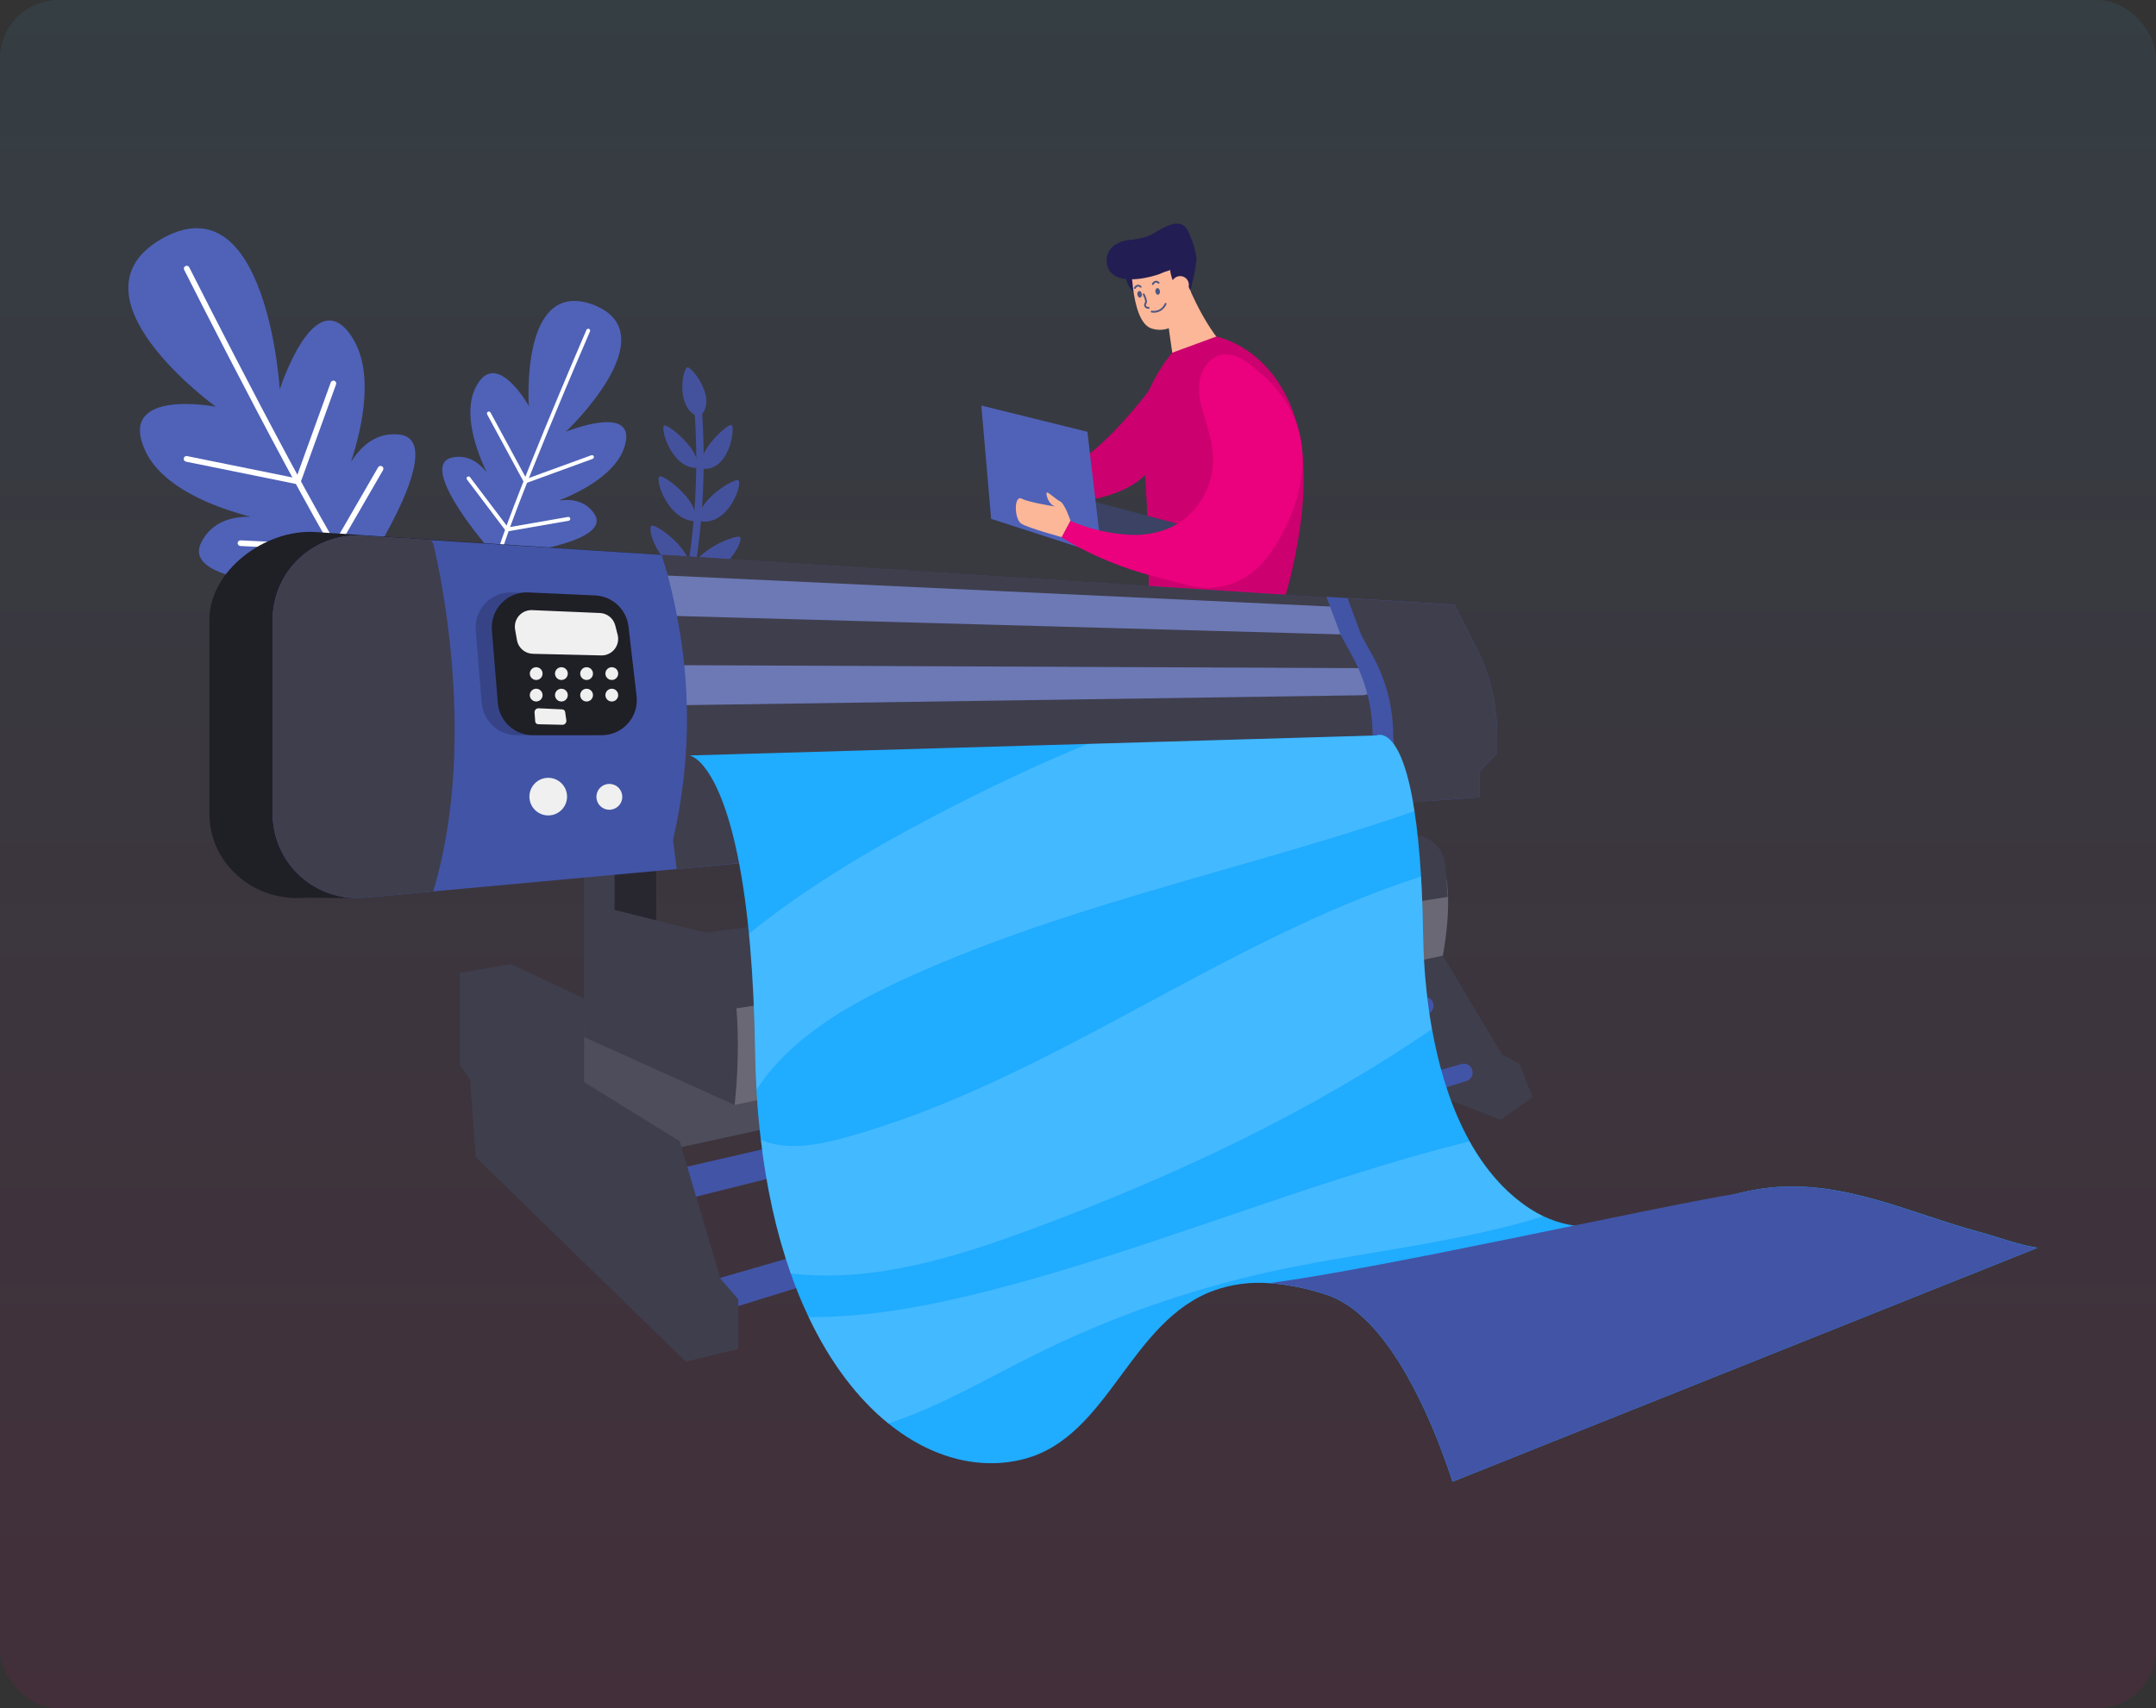<svg width="588" height="466" viewBox="0 0 588 466" fill="none" xmlns="http://www.w3.org/2000/svg">
<rect x="0" y="0" width="588" height="466" fill="#333333" stroke="none"/>
<rect width="588" height="466" rx="16" fill="url(#paint0_linear_1_2)" fill-opacity="0.08"/>
<path d="M317.888 100.198C317.888 100.198 298.756 129.847 280.635 132.029L281.817 137.566C281.817 137.566 305.783 138.657 313.468 128.188C321.153 117.719 317.888 100.198 317.888 100.198Z" fill="#CC006E"/>
<path d="M306.721 72.894C306.721 72.894 306.613 78.304 309.662 79.828V71.983L306.721 72.894Z" fill="#221D53"/>
<path d="M308.516 68.575C308.516 68.575 307.903 87.628 314.046 89.603C320.188 91.578 324.87 85.239 324.78 80.586C324.689 75.933 321.749 68.322 317.563 67.43C313.378 66.537 308.516 68.575 308.516 68.575Z" fill="#FCB798"/>
<path d="M307.93 65.464C309.723 65.331 311.493 64.973 313.198 64.4C315.768 63.3 320.748 59.062 323.372 62.046C323.892 62.715 324.292 63.468 324.554 64.273C325.369 66.133 325.947 68.087 326.277 70.09C326.511 71.983 324.897 78.205 324.473 80.063C323.751 81.046 323.138 79.215 321.686 78.449C320.9 77.907 320.254 77.187 319.8 76.348C319.665 76.113 318.898 73.642 319.259 73.642C318.136 73.97 317.036 74.374 315.967 74.851C314.648 75.284 313.301 75.625 311.935 75.87C308.94 76.411 303.907 76.645 302.328 73.363C301.779 72.232 301.659 70.941 301.99 69.728C302.322 68.515 303.083 67.465 304.132 66.771C305.283 66.053 306.581 65.606 307.93 65.464Z" fill="#221D53"/>
<path d="M316.346 79.395C316.418 79.891 316.21 80.297 315.877 80.387C315.543 80.478 315.191 80.09 315.11 79.594C315.029 79.098 315.245 78.692 315.579 78.602C315.913 78.512 316.264 78.891 316.346 79.395Z" fill="#4D5681"/>
<path d="M311.421 80.189C311.502 80.685 311.294 81.091 310.952 81.181C310.609 81.271 310.275 80.883 310.194 80.387C310.113 79.891 310.32 79.486 310.663 79.395C311.006 79.305 311.34 79.693 311.421 80.189Z" fill="#4D5681"/>
<path d="M314.091 85.013C314.872 85.146 315.675 85.007 316.366 84.62C317.057 84.233 317.594 83.621 317.888 82.885" stroke="#4D5681" stroke-width="0.49" stroke-linecap="round" stroke-linejoin="round"/>
<path d="M311.917 80.297C311.917 80.297 312.864 82.101 312.458 82.669C312.052 83.237 312.323 83.985 313.27 83.985" stroke="#4D5681" stroke-width="0.49" stroke-linecap="round" stroke-linejoin="round"/>
<path d="M309.499 78.584C309.499 78.584 310.104 77.358 311.096 78.232" stroke="#4D5681" stroke-width="0.49" stroke-linecap="round" stroke-linejoin="round"/>
<path d="M314.397 77.493C314.397 77.493 315.002 76.266 315.985 77.141" stroke="#4D5681" stroke-width="0.49" stroke-linecap="round" stroke-linejoin="round"/>
<path d="M337.552 97.304C330.219 93.453 323.941 77.682 323.941 77.682L318.384 86.835C318.384 86.835 318.465 87.421 318.592 88.368C318.781 89.738 319.07 91.866 319.395 94.049C319.728 96.384 320.089 98.783 320.369 100.361C321.09 104.554 340.348 98.764 337.552 97.304Z" fill="#FCB798"/>
<path d="M319.674 96.231L331.707 91.812C331.707 91.812 347.718 94.671 353.662 115.437C359.606 136.204 349.549 165.934 349.549 165.934L313.27 164.753C313.27 164.753 313.604 136.917 311.231 118.657C309.806 107.61 319.674 96.231 319.674 96.231Z" fill="#CC006E"/>
<path d="M300.506 150.966L325.835 144.121L293.128 135.447L270.307 141.533L300.506 150.966Z" fill="#3B4263"/>
<path d="M296.565 117.791L300.506 151.308L270.307 141.533L267.637 110.631L296.565 117.791Z" fill="#4F62B8"/>
<path d="M353.022 138.008C351.618 142.15 349.677 146.091 347.249 149.73C344.146 154.374 340.168 158.125 334.62 159.649C331.159 160.587 327.51 160.587 324.049 159.649C320.441 158.684 316.833 157.846 313.225 156.818C306.664 155.003 300.314 152.498 294.282 149.342L293.723 149.036C292.244 148.251 290.81 147.422 289.429 146.565L291.829 142.056L292.541 142.363L293.588 142.778C294.066 142.958 294.643 143.166 295.293 143.382C299.299 144.774 303.479 145.609 307.713 145.862C311.683 146.146 315.663 145.465 319.313 143.878C322.202 142.453 324.717 140.373 326.659 137.804C328.601 135.235 329.916 132.248 330.498 129.081C331.68 122.714 329.452 117.268 327.792 111.299C326.895 108.52 326.764 105.552 327.413 102.705C328.315 99.594 330.967 96.537 334.422 96.654C338.165 96.772 341.386 99.72 344.065 102.065C347.954 105.354 351.024 109.503 353.031 114.184C356.341 121.777 355.619 130.262 353.022 138.008Z" fill="#EB007E"/>
<path d="M291.937 142.011C291.937 142.011 290.413 137.367 289.069 136.736C287.725 136.105 285.461 133.706 285.407 134.509C285.352 135.312 286.029 137.647 287.815 138.179C287.815 138.179 280.707 137.097 278.623 136.024C276.54 134.951 276.504 141.66 278.623 142.904C280.743 144.148 289.538 146.511 289.538 146.511L291.937 142.011Z" fill="#FCB798"/>
<path d="M319.629 78.494C319.788 78.933 320.073 79.317 320.449 79.595C320.824 79.873 321.274 80.034 321.741 80.058C322.208 80.081 322.672 79.966 323.074 79.727C323.475 79.488 323.798 79.135 324 78.714C324.202 78.292 324.275 77.82 324.21 77.358C324.144 76.895 323.943 76.462 323.633 76.112C323.322 75.763 322.915 75.513 322.462 75.395C322.01 75.276 321.533 75.294 321.09 75.446C320.792 75.547 320.517 75.707 320.281 75.915C320.045 76.124 319.854 76.378 319.718 76.662C319.582 76.946 319.504 77.254 319.488 77.569C319.473 77.883 319.521 78.198 319.629 78.494Z" fill="#FCB798"/>
<path d="M44.622 64.842C72.864 49.648 76.301 106.222 76.301 106.222C76.301 106.222 85.772 76.6 95.857 91.74C102.099 101.1 98.996 116.015 95.712 126.051C98.418 121.732 102.55 117.872 108.855 118.539C122.385 119.973 100.565 153.517 100.565 153.517L96.488 160.046L88.785 159.938C88.785 159.938 48.744 160.127 54.896 147.954C57.756 142.291 63.258 140.875 68.327 140.974C58.116 138.269 43.892 132.859 39.409 122.507C32.192 105.825 58.856 110.947 58.856 110.947C58.856 110.947 16.542 80.342 44.622 64.842Z" fill="#4F62B8"/>
<path d="M98.292 161.813C98.42 161.895 98.569 161.939 98.721 161.939C98.873 161.939 99.021 161.895 99.149 161.813C99.232 161.754 99.302 161.679 99.356 161.593C99.41 161.506 99.447 161.41 99.464 161.31C99.48 161.209 99.477 161.106 99.454 161.007C99.431 160.908 99.389 160.814 99.329 160.731C87.684 144.5 51.974 73.633 51.613 72.921C51.52 72.739 51.359 72.6 51.165 72.536C50.971 72.472 50.759 72.487 50.575 72.578C50.483 72.622 50.401 72.685 50.334 72.761C50.267 72.838 50.215 72.927 50.183 73.024C50.151 73.121 50.139 73.223 50.148 73.325C50.156 73.426 50.185 73.525 50.233 73.615C50.594 74.328 86.359 145.33 98.04 161.633C98.111 161.709 98.197 161.77 98.292 161.813Z" fill="white"/>
<path d="M50.485 125.834C50.561 125.889 50.647 125.926 50.738 125.943L81.082 132.092C81.267 132.134 81.461 132.107 81.627 132.016C81.793 131.924 81.92 131.775 81.984 131.596L91.626 104.932C91.673 104.835 91.699 104.728 91.702 104.62C91.705 104.511 91.686 104.403 91.644 104.303C91.603 104.203 91.541 104.112 91.463 104.037C91.385 103.962 91.292 103.905 91.189 103.868C91.088 103.831 90.979 103.816 90.871 103.824C90.763 103.832 90.657 103.862 90.562 103.913C90.466 103.964 90.382 104.035 90.315 104.12C90.248 104.206 90.2 104.304 90.174 104.409L80.757 130.451L51.063 124.428C50.883 124.379 50.691 124.399 50.524 124.481C50.357 124.564 50.226 124.705 50.155 124.877C50.084 125.05 50.079 125.242 50.139 125.418C50.2 125.594 50.323 125.742 50.485 125.834Z" fill="white"/>
<path d="M65.197 148.828C65.308 148.899 65.436 148.94 65.567 148.946L91.275 150.208C91.418 150.215 91.56 150.183 91.686 150.115C91.811 150.046 91.916 149.944 91.987 149.82L104.462 128.251C104.564 128.074 104.592 127.864 104.539 127.666C104.487 127.468 104.359 127.3 104.182 127.196C104.002 127.097 103.79 127.071 103.592 127.125C103.393 127.179 103.223 127.308 103.118 127.485L90.887 148.639L65.63 147.404C65.529 147.398 65.427 147.412 65.331 147.445C65.235 147.479 65.147 147.531 65.071 147.599C64.996 147.667 64.935 147.749 64.891 147.841C64.848 147.933 64.823 148.033 64.818 148.134C64.813 148.273 64.846 148.411 64.913 148.533C64.979 148.655 65.078 148.757 65.197 148.828Z" fill="white"/>
<path d="M162.074 83.237C182.315 91.352 154.307 117.782 154.307 117.782C154.307 117.782 173.881 109.811 170.381 121.668C168.217 128.99 159.088 133.878 152.422 136.547C155.832 136.051 159.638 136.547 162.074 140.154C167.242 147.846 140.218 151.074 140.218 151.074L135.031 151.795L131.739 147.737C131.739 147.737 114.177 126.998 123.206 124.842C127.409 123.869 130.548 126.114 132.704 128.81C129.646 122.318 126.309 112.516 129.727 105.681C135.257 94.626 144.232 110.776 144.232 110.776C144.232 110.776 141.751 75.356 162.074 83.237Z" fill="#4F62B8"/>
<path d="M134.887 153.463C134.901 153.585 134.958 153.699 135.047 153.783C135.136 153.868 135.252 153.918 135.375 153.926C135.497 153.933 135.619 153.897 135.718 153.824C135.816 153.751 135.886 153.646 135.915 153.526C139.289 140.388 160.694 90.874 160.91 90.406C160.965 90.279 160.967 90.135 160.916 90.007C160.865 89.879 160.766 89.776 160.64 89.72C160.511 89.665 160.367 89.663 160.237 89.714C160.107 89.764 160.002 89.864 159.945 89.991C159.729 90.487 138.297 140.091 134.896 153.301C134.884 153.354 134.881 153.409 134.887 153.463Z" fill="white"/>
<path d="M132.803 112.859C132.809 112.922 132.827 112.983 132.858 113.039L142.87 131.533C142.932 131.644 143.032 131.728 143.15 131.773C143.269 131.817 143.4 131.819 143.519 131.777L161.632 125.176C161.762 125.128 161.868 125.031 161.927 124.905C161.985 124.779 161.991 124.635 161.943 124.504C161.895 124.374 161.798 124.268 161.671 124.21C161.545 124.151 161.401 124.145 161.271 124.193L143.582 130.632L133.778 112.534C133.718 112.428 133.623 112.347 133.51 112.303C133.397 112.26 133.272 112.257 133.157 112.295C133.042 112.334 132.944 112.411 132.879 112.514C132.815 112.616 132.788 112.738 132.803 112.859Z" fill="white"/>
<path d="M127.256 130.559C127.266 130.648 127.3 130.732 127.355 130.803L137.9 144.762C137.959 144.838 138.039 144.898 138.129 144.933C138.22 144.968 138.318 144.977 138.414 144.96L155.101 142.056C155.237 142.032 155.358 141.955 155.438 141.842C155.517 141.729 155.549 141.589 155.525 141.452C155.501 141.316 155.424 141.194 155.311 141.113C155.198 141.032 155.058 140.999 154.921 141.019L138.549 143.869L128.194 130.172C128.107 130.063 127.982 129.993 127.844 129.974C127.706 129.956 127.567 129.991 127.454 130.073C127.381 130.129 127.324 130.204 127.29 130.289C127.255 130.375 127.243 130.468 127.256 130.559Z" fill="white"/>
<path d="M175.965 199.767C176.184 199.797 176.407 199.754 176.599 199.644C176.791 199.535 176.942 199.366 177.029 199.163C188.691 171.467 193.613 141.401 191.389 111.434C191.355 111.179 191.225 110.947 191.026 110.785C190.826 110.622 190.572 110.542 190.316 110.561C190.059 110.579 189.819 110.695 189.645 110.884C189.471 111.073 189.375 111.321 189.378 111.578C191.588 141.243 186.719 171.008 175.171 198.423C175.119 198.545 175.092 198.676 175.092 198.809C175.091 198.941 175.117 199.072 175.167 199.195C175.217 199.317 175.291 199.428 175.385 199.522C175.479 199.616 175.59 199.69 175.712 199.74C175.795 199.762 175.88 199.771 175.965 199.767Z" fill="#44529E"/>
<path d="M176.768 196.62C168.65 194.681 163.346 181.696 165.366 180.858C166.575 180.344 179.429 188.973 177.174 195.682L176.768 196.62Z" fill="#44529E"/>
<path d="M181.206 183.752C173.087 182.337 168.271 169.848 170.102 168.973C171.247 168.414 183.199 176.349 181.53 182.797L181.206 183.752Z" fill="#44529E"/>
<path d="M185.409 170.073C177.417 168.748 173.006 157.16 174.693 156.214C175.748 155.618 186.861 163.049 185.662 169.099L185.409 170.073Z" fill="#44529E"/>
<path d="M187.962 156.421C180.132 155.636 176.235 144.356 177.715 143.409C178.707 142.769 188.846 149.784 188.142 155.429L187.962 156.421Z" fill="#44529E"/>
<path d="M189.576 142.192C182.099 141.885 178.608 130.821 179.862 129.955C180.719 129.351 189.928 135.88 189.676 141.191L189.576 142.192Z" fill="#44529E"/>
<path d="M190.235 127.647C183.136 127.881 180.069 116.916 181.115 116.096C181.891 115.492 190.136 121.867 190.244 126.637L190.235 127.647Z" fill="#44529E"/>
<path d="M190.803 113.832C184.083 111.578 186.122 100.577 187.475 100.207C188.467 99.928 195.439 108.224 191.389 113.093L190.803 113.832Z" fill="#44529E"/>
<path d="M177.056 197.242C185.355 201.129 198.154 192.887 197 191.074C196.378 190.11 180.592 189.803 177.453 196.286L177.056 197.242Z" fill="#44529E"/>
<path d="M181.657 184.438C189.973 187.882 200.716 178.45 199.48 176.818C198.777 175.916 184.363 177.143 181.963 183.464L181.657 184.438Z" fill="#44529E"/>
<path d="M186.086 170.542C194.276 173.86 202.899 162.977 201.69 161.615C200.924 160.713 188.061 163.527 186.356 169.55L186.086 170.542Z" fill="#44529E"/>
<path d="M188.494 156.574C196.72 158.937 203.052 147.701 201.799 146.502C200.996 145.727 189.757 149.883 188.647 155.564L188.494 156.574Z" fill="#44529E"/>
<path d="M190.478 142.093C198.488 143.95 202.619 132.047 201.384 131.028C200.482 130.307 191.092 135.871 190.56 141.074L190.478 142.093Z" fill="#44529E"/>
<path d="M191.101 127.818C198.804 129.135 200.644 116.673 199.535 115.933C198.723 115.383 191.182 122.056 191.092 126.754L191.101 127.818Z" fill="#44529E"/>
<path d="M173.719 315.585L388.823 268.452L144.503 278.641L147.975 301.419L173.719 315.585Z" fill="#4E4D5B"/>
<path d="M178.942 229.452V271.932L161.695 259.939L159.693 229.452H178.942Z" fill="#282730"/>
<path d="M340.926 252.897L346.374 266.937L349.278 268.875L352.805 283.519L409.217 305.468L417.967 299.363L414.422 290.219L409.641 287.667L393.522 260.697L370.458 261.184L364.486 245.782L348.521 244.664L340.926 252.897Z" fill="#3F3E4D"/>
<path d="M399.927 294.908L201.348 356.28L195.25 348.931L398.537 290.264C399.141 290.089 399.79 290.155 400.346 290.45C400.902 290.744 401.321 291.244 401.514 291.842C401.613 292.148 401.651 292.47 401.625 292.79C401.599 293.11 401.509 293.422 401.361 293.707C401.214 293.992 401.011 294.245 400.764 294.451C400.518 294.658 400.233 294.813 399.927 294.908Z" fill="#4254A6"/>
<path d="M389.238 276.675L187.186 327.1L184.579 318.912L387.876 272.022C388.48 271.849 389.127 271.916 389.683 272.211C390.238 272.505 390.657 273.003 390.852 273.6C390.951 273.908 390.988 274.233 390.96 274.555C390.932 274.877 390.84 275.19 390.69 275.476C390.539 275.763 390.334 276.016 390.084 276.222C389.835 276.428 389.547 276.582 389.238 276.675Z" fill="#4254A6"/>
<path d="M159.287 235.475V282.897L200.355 301.419C200.355 301.419 204.288 274.105 196.477 255.431L167.612 248.217V235.475H159.287Z" fill="#3F3E4D"/>
<path d="M355.899 211.949V253.528L393.522 260.661C394.335 249.995 392.614 239.289 388.498 229.416L363.196 223.104V211.949H355.899Z" fill="#282730"/>
<path d="M196.477 255.404L388.498 229.452C388.498 229.452 398.592 231.697 393.522 260.697L200.355 301.419C200.355 301.419 204 271.932 196.477 255.404Z" fill="#696874"/>
<path d="M201.348 354.458V367.984L187.042 371.474L129.709 315.594L128.203 294.512L125.434 290.562V265.44L139.307 262.987L159.287 272.383V295.179L185.373 311.32L196.477 348.796L201.348 354.458Z" fill="#3F3E4D"/>
<path d="M200.897 275.07L394.83 244.673L394.199 236.08C394.11 234.865 393.774 233.682 393.209 232.604C392.645 231.525 391.865 230.574 390.918 229.809C389.971 229.044 388.877 228.481 387.703 228.156C386.53 227.831 385.302 227.75 384.096 227.919L192.562 254.43L200.897 275.07Z" fill="#3F3E4D"/>
<path d="M98.292 244.989L83.201 244.889C69.193 246.125 57.106 235.521 57.106 221.986V169.027C57.106 155.745 72.206 144.284 85.971 145.131L368.203 163.752C380.741 164.528 390.519 174.501 390.582 186.593L390.636 196.629C390.717 208.559 110.65 243.898 98.292 244.989Z" fill="#1F1F26"/>
<path d="M395.317 196.62C395.346 202.375 393.216 207.932 389.346 212.194C385.477 216.456 380.151 219.113 374.418 219.641L118.137 243.176L99.474 244.889C96.289 245.182 93.077 244.806 90.045 243.788C87.013 242.77 84.226 241.131 81.863 238.976C79.5 236.821 77.613 234.197 76.321 231.271C75.029 228.346 74.362 225.183 74.362 221.986V169.027C74.369 165.885 75.019 162.778 76.274 159.897C77.528 157.017 79.359 154.423 81.655 152.277C83.95 150.131 86.661 148.478 89.62 147.42C92.58 146.361 95.724 145.92 98.861 146.123L117.532 147.323L182.072 151.48L373.741 163.797C376.627 163.977 379.453 164.705 382.067 165.943C385.996 167.793 389.321 170.718 391.657 174.379C393.992 178.04 395.243 182.287 395.263 186.629L395.317 196.62Z" fill="#4254A6"/>
<path d="M387.028 187.882L380.199 203.726L185.788 211.949C187.289 197.306 186.852 182.529 184.489 167.999C183.713 163.391 182.847 159.685 182.108 156.971C181.142 153.418 180.421 151.561 180.421 151.561L182.09 151.416L373.759 163.734C376.646 163.914 379.471 164.642 382.085 165.88L383.889 169.487L387.028 187.882Z" fill="#3F3E4D"/>
<path d="M369.646 173.175L184.471 168.035C183.695 163.427 182.829 159.721 182.09 157.007L369.962 165.799C370.609 165.825 371.242 166.001 371.811 166.313C372.361 166.613 372.827 167.047 373.164 167.575C374.787 170.064 372.785 173.22 369.646 173.175Z" fill="#6C79B5"/>
<path d="M371.495 189.659L186.275 192.364C185.31 187.801 184.281 184.131 183.434 181.444L371.504 182.274C372.151 182.272 372.79 182.421 373.371 182.706C373.931 182.989 374.414 183.404 374.778 183.915C376.501 186.367 374.634 189.614 371.495 189.659Z" fill="#6C79B5"/>
<path d="M184.561 237.081L201.348 235.475L205.957 217.504L200.536 212.635L188.106 210.398L181.729 214.709L184.561 237.081Z" fill="#3F3E4D"/>
<path d="M408.315 200.57V205.484L403.544 210.398V217.504L381.417 219.073L375.825 219.47L374.336 200.533C374.337 193.002 372.435 185.592 368.807 178.991L365.632 173.202L361.753 162.796L367.508 163.148L396.679 164.951L402.569 176.566C406.35 184.003 408.319 192.227 408.315 200.57Z" fill="#4254A6"/>
<path d="M408.315 200.57V205.484L403.544 210.398V217.504L381.417 219.073L379.956 200.552C379.953 193.02 378.051 185.612 374.427 179.009L371.242 173.229L367.508 163.175L396.679 164.978L402.569 176.593C406.346 184.022 408.314 192.237 408.315 200.57Z" fill="#3F3E4D"/>
<path d="M188.106 210.398L374.309 200.561C374.309 200.561 390.401 207.432 390.627 218.415L201.348 235.475C201.348 235.475 199.498 213.176 188.106 210.398Z" fill="#3F3E4D"/>
<path d="M180.322 151.317L180.403 151.579C188.364 176.418 189.507 202.938 183.713 228.37L181.729 237.081" fill="#4254A6"/>
<path d="M118.137 243.176L99.474 244.889C96.289 245.182 93.077 244.806 90.045 243.788C87.013 242.77 84.226 241.131 81.863 238.976C79.5 236.821 77.613 234.197 76.321 231.271C75.029 228.346 74.362 225.183 74.362 221.986V169.027C74.369 165.885 75.019 162.778 76.274 159.897C77.528 157.017 79.359 154.423 81.655 152.277C83.95 150.131 86.661 148.478 89.62 147.42C92.58 146.361 95.724 145.92 98.861 146.123L117.532 147.323L118.146 148.278C118.146 148.278 131.315 199.596 118.137 243.176Z" fill="#3F3E4D"/>
<path d="M159.747 200.561H140.912C138.51 200.56 136.195 199.656 134.428 198.03C132.66 196.403 131.568 194.171 131.369 191.778L129.746 171.94C129.634 170.585 129.812 169.222 130.269 167.942C130.726 166.662 131.45 165.494 132.395 164.516C133.339 163.538 134.481 162.773 135.744 162.271C137.008 161.769 138.364 161.542 139.722 161.606L157.979 162.436C160.247 162.54 162.404 163.447 164.064 164.995C165.725 166.543 166.781 168.63 167.044 170.885L169.254 189.875C169.412 191.217 169.284 192.577 168.878 193.865C168.472 195.154 167.798 196.342 166.9 197.352C166.002 198.361 164.9 199.169 163.667 199.722C162.434 200.275 161.098 200.561 159.747 200.561Z" fill="#364487"/>
<path d="M164.139 200.561H145.305C142.904 200.557 140.592 199.653 138.826 198.027C137.06 196.4 135.97 194.17 135.771 191.778L134.147 171.94C134.036 170.585 134.214 169.222 134.671 167.942C135.128 166.662 135.852 165.494 136.796 164.516C137.741 163.538 138.883 162.773 140.146 162.271C141.41 161.769 142.766 161.542 144.124 161.606L162.38 162.436C164.641 162.55 166.787 163.462 168.438 165.009C170.089 166.556 171.139 168.638 171.401 170.885L173.611 189.875C173.768 191.214 173.641 192.571 173.237 193.857C172.834 195.143 172.163 196.329 171.269 197.338C170.375 198.347 169.277 199.156 168.049 199.711C166.82 200.266 165.488 200.556 164.139 200.561Z" fill="#1F1F26"/>
<path d="M163.986 178.793L145.314 178.351C144.274 178.325 143.274 177.94 142.485 177.261C141.695 176.583 141.165 175.652 140.985 174.627L140.48 171.705C140.366 171.043 140.402 170.364 140.585 169.717C140.768 169.071 141.093 168.473 141.536 167.969C141.98 167.464 142.531 167.065 143.149 166.8C143.766 166.535 144.435 166.412 145.107 166.439L163.616 167.224C164.583 167.265 165.511 167.616 166.263 168.225C167.015 168.834 167.552 169.668 167.793 170.605L168.451 173.175C168.622 173.848 168.635 174.552 168.49 175.231C168.344 175.91 168.043 176.546 167.611 177.09C167.179 177.634 166.627 178.07 165.998 178.366C165.369 178.661 164.681 178.807 163.986 178.793Z" fill="#F0F0F0"/>
<path d="M153.478 197.72L146.731 197.567C146.509 197.548 146.303 197.443 146.158 197.275C146.013 197.106 145.94 196.887 145.955 196.665L145.792 194.429C145.772 194.283 145.782 194.134 145.822 193.993C145.862 193.851 145.931 193.719 146.024 193.604C146.117 193.49 146.232 193.396 146.363 193.329C146.494 193.261 146.638 193.221 146.785 193.211L153.387 193.518C153.582 193.538 153.763 193.626 153.9 193.766C154.037 193.906 154.12 194.09 154.136 194.285L154.443 196.386C154.478 196.538 154.481 196.695 154.45 196.848C154.419 197.001 154.356 197.146 154.264 197.273C154.173 197.399 154.055 197.505 153.92 197.582C153.784 197.659 153.633 197.706 153.478 197.72Z" fill="#F0F0F0"/>
<path d="M147.975 183.743C147.977 184.088 147.877 184.425 147.686 184.713C147.496 185 147.225 185.225 146.907 185.358C146.589 185.491 146.239 185.526 145.9 185.46C145.562 185.394 145.251 185.229 145.007 184.986C144.762 184.743 144.596 184.433 144.528 184.095C144.46 183.757 144.494 183.407 144.625 183.088C144.757 182.77 144.98 182.498 145.266 182.306C145.553 182.114 145.89 182.012 146.234 182.012C146.463 182.011 146.689 182.055 146.9 182.141C147.111 182.228 147.303 182.355 147.465 182.516C147.627 182.677 147.755 182.868 147.843 183.079C147.93 183.289 147.975 183.515 147.975 183.743Z" fill="#F0F0F0"/>
<path d="M154.849 183.743C154.85 184.088 154.75 184.425 154.56 184.713C154.369 185 154.098 185.225 153.78 185.358C153.462 185.491 153.112 185.526 152.774 185.46C152.435 185.394 152.124 185.229 151.88 184.986C151.636 184.743 151.469 184.433 151.401 184.095C151.333 183.757 151.367 183.407 151.499 183.088C151.63 182.77 151.853 182.498 152.14 182.306C152.426 182.114 152.763 182.012 153.108 182.012C153.336 182.011 153.562 182.055 153.773 182.141C153.984 182.228 154.176 182.355 154.338 182.516C154.5 182.677 154.628 182.868 154.716 183.079C154.804 183.289 154.849 183.515 154.849 183.743Z" fill="#F0F0F0"/>
<path d="M161.722 183.743C161.724 184.088 161.623 184.425 161.433 184.713C161.243 185 160.972 185.225 160.654 185.358C160.336 185.491 159.985 185.526 159.647 185.46C159.309 185.394 158.998 185.229 158.753 184.986C158.509 184.743 158.342 184.433 158.274 184.095C158.206 183.757 158.24 183.407 158.372 183.088C158.503 182.77 158.727 182.498 159.013 182.306C159.299 182.114 159.636 182.012 159.981 182.012C160.209 182.011 160.435 182.055 160.647 182.141C160.858 182.228 161.05 182.355 161.212 182.516C161.373 182.677 161.502 182.868 161.589 183.079C161.677 183.289 161.722 183.515 161.722 183.743Z" fill="#F0F0F0"/>
<path d="M168.595 183.743C168.597 184.088 168.497 184.425 168.307 184.712C168.117 184.999 167.846 185.223 167.529 185.357C167.212 185.49 166.862 185.526 166.524 185.461C166.186 185.396 165.875 185.231 165.63 184.989C165.385 184.747 165.218 184.438 165.149 184.101C165.08 183.763 165.113 183.413 165.243 183.095C165.373 182.776 165.595 182.503 165.88 182.31C166.165 182.118 166.501 182.014 166.845 182.012C167.074 182.01 167.302 182.053 167.514 182.139C167.726 182.225 167.919 182.352 168.082 182.513C168.245 182.674 168.374 182.865 168.462 183.077C168.55 183.288 168.595 183.514 168.595 183.743Z" fill="#F0F0F0"/>
<path d="M147.975 189.623C147.975 189.967 147.873 190.303 147.682 190.589C147.491 190.876 147.219 191.099 146.901 191.23C146.583 191.362 146.233 191.397 145.895 191.329C145.557 191.262 145.247 191.097 145.003 190.853C144.76 190.61 144.594 190.3 144.527 189.962C144.46 189.625 144.494 189.275 144.626 188.957C144.758 188.639 144.981 188.367 145.267 188.176C145.554 187.984 145.89 187.882 146.234 187.882C146.696 187.882 147.139 188.066 147.465 188.392C147.792 188.718 147.975 189.161 147.975 189.623Z" fill="#F0F0F0"/>
<path d="M154.849 189.623C154.849 189.967 154.747 190.303 154.555 190.589C154.364 190.876 154.092 191.099 153.774 191.23C153.456 191.362 153.106 191.397 152.768 191.329C152.43 191.262 152.12 191.097 151.877 190.853C151.633 190.61 151.468 190.3 151.4 189.962C151.333 189.625 151.368 189.275 151.499 188.957C151.631 188.639 151.854 188.367 152.141 188.176C152.427 187.984 152.763 187.882 153.108 187.882C153.569 187.882 154.012 188.066 154.339 188.392C154.665 188.718 154.849 189.161 154.849 189.623Z" fill="#F0F0F0"/>
<path d="M161.722 189.623C161.722 189.967 161.62 190.303 161.429 190.589C161.237 190.876 160.965 191.099 160.647 191.23C160.329 191.362 159.979 191.397 159.641 191.329C159.304 191.262 158.994 191.097 158.75 190.853C158.507 190.61 158.341 190.3 158.274 189.962C158.207 189.625 158.241 189.275 158.373 188.957C158.505 188.639 158.728 188.367 159.014 188.176C159.3 187.984 159.637 187.882 159.981 187.882C160.21 187.882 160.436 187.927 160.647 188.015C160.859 188.102 161.05 188.23 161.212 188.392C161.374 188.554 161.502 188.745 161.589 188.957C161.677 189.168 161.722 189.394 161.722 189.623Z" fill="#F0F0F0"/>
<path d="M168.595 189.623C168.595 189.967 168.493 190.303 168.302 190.589C168.111 190.876 167.839 191.099 167.521 191.23C167.203 191.362 166.853 191.397 166.515 191.329C166.177 191.262 165.867 191.097 165.624 190.853C165.38 190.61 165.214 190.3 165.147 189.962C165.08 189.625 165.114 189.275 165.246 188.957C165.378 188.639 165.601 188.367 165.887 188.176C166.174 187.984 166.51 187.882 166.855 187.882C167.316 187.882 167.759 188.066 168.086 188.392C168.412 188.718 168.595 189.161 168.595 189.623Z" fill="#F0F0F0"/>
<path d="M149.518 222.445C152.352 222.445 154.65 220.148 154.65 217.315C154.65 214.481 152.352 212.184 149.518 212.184C146.683 212.184 144.385 214.481 144.385 217.315C144.385 220.148 146.683 222.445 149.518 222.445Z" fill="#F0F0F0"/>
<path d="M169.714 217.36C169.716 218.058 169.51 218.741 169.123 219.322C168.736 219.903 168.186 220.356 167.541 220.624C166.896 220.892 166.186 220.963 165.501 220.827C164.816 220.691 164.187 220.355 163.693 219.862C163.199 219.368 162.863 218.739 162.727 218.054C162.592 217.37 162.662 216.66 162.93 216.015C163.198 215.371 163.652 214.82 164.233 214.433C164.815 214.047 165.498 213.841 166.196 213.843C166.658 213.843 167.115 213.934 167.542 214.111C167.969 214.287 168.357 214.546 168.684 214.873C169.01 215.2 169.269 215.587 169.446 216.014C169.623 216.441 169.714 216.898 169.714 217.36Z" fill="#F0F0F0"/>
<path d="M555.696 340.391L396.129 404.207C395.687 402.863 395.227 401.375 394.623 399.761C394.533 399.5 394.442 399.229 394.334 398.959C393.946 397.859 393.531 396.722 393.08 395.55C392.972 395.253 392.855 394.955 392.738 394.648C392.62 394.342 392.512 394.044 392.395 393.747C392.277 393.449 392.124 393.061 391.98 392.71L391.655 391.871C391.43 391.339 391.213 390.807 390.988 390.266L390.888 390.031L390.194 388.39C388.236 383.801 386.022 379.324 383.564 374.982L383.203 374.359C382.355 372.908 381.48 371.474 380.56 370.085L380.163 369.49C379.379 368.309 378.558 367.164 377.719 366.055L376.871 364.973C376.447 364.431 375.969 363.899 375.563 363.385L375.121 362.871C374.941 362.664 374.751 362.448 374.553 362.24C374.354 362.033 374.156 361.798 373.949 361.582C373.741 361.366 373.606 361.212 373.425 361.032L372.523 360.13C372.289 359.896 372.045 359.67 371.811 359.454C371.369 359.039 370.909 358.642 370.467 358.264C370.025 357.885 369.817 357.723 369.484 357.461C369.15 357.2 369.069 357.137 368.861 356.992C368.654 356.848 368.491 356.713 368.311 356.586L368.013 356.379C367.77 356.208 367.535 356.045 367.292 355.892C367.048 355.739 366.805 355.576 366.561 355.432L365.975 355.09L365.749 354.963C365.497 354.819 365.244 354.684 364.992 354.558C364.775 354.449 364.568 354.341 364.36 354.251C364.153 354.161 364.144 354.143 364.026 354.089C363.521 353.863 363.016 353.647 362.502 353.466L361.735 353.196C356.697 351.499 351.467 350.439 346.166 350.04C341.106 349.651 336.02 350.314 331.229 351.988C308.038 360.32 302.554 391.826 279.408 397.976C267.601 401.114 254.278 398.039 242.245 388.273C234.127 381.691 226.577 372.042 220.506 359.228C218.67 355.353 217.041 351.383 215.627 347.335C213.61 341.564 211.944 335.677 210.638 329.706C209.274 323.502 208.227 317.233 207.499 310.923C206.964 306.541 206.567 301.987 206.309 297.262C206.11 293.841 205.984 290.337 205.93 286.748C205.758 275.864 205.28 266.405 204.577 258.19C204.478 256.991 204.369 255.809 204.252 254.664C200.518 216.557 191.804 207.044 188.079 206.088L296.592 202.932L375.401 200.624C375.401 200.624 381.426 197.45 385.197 217.829C385.395 218.899 385.585 220.035 385.765 221.237C386.505 226.025 387.118 231.905 387.569 239.109C387.65 240.381 387.713 241.679 387.776 243.032C387.945 246.705 388.065 250.706 388.137 255.034C388.218 260.057 388.489 265.088 389.039 270.093C389.358 273.171 389.773 276.231 390.284 279.272C390.365 279.759 390.455 280.246 390.546 280.733C390.744 281.833 390.952 282.942 391.186 284.051C393.08 293.294 396.102 302.898 400.811 311.338C404.924 318.714 410.318 325.215 417.399 329.805C418.538 330.544 419.726 331.206 420.953 331.789C437.685 339.733 456.736 329.733 474.28 325.477C477.022 324.794 479.806 324.294 482.614 323.98C503.09 321.852 520.887 330.968 540.145 336.153L541.859 336.64C543.663 337.163 545.467 337.749 547.271 338.317L548.371 338.642L548.985 338.822L549.697 339.021C550.401 339.228 551.114 339.418 551.826 339.589L552.349 339.706L553.098 339.877C553.576 339.977 554.054 340.076 554.541 340.157C554.699 340.193 554.859 340.22 555.019 340.238L555.696 340.391Z" fill="#20ACFF"/>
<path d="M555.028 340.283L555.696 340.391L396.129 404.207C395.687 402.863 395.227 401.375 394.623 399.761C394.533 399.5 394.433 399.229 394.334 398.959C393.946 397.859 393.531 396.722 393.08 395.55C392.972 395.253 392.855 394.955 392.737 394.648C392.62 394.342 392.512 394.044 392.395 393.747C392.277 393.449 392.124 393.061 391.98 392.71L391.655 391.871C391.43 391.348 391.213 390.807 390.988 390.266L390.888 390.032L390.194 388.39C388.236 383.801 386.022 379.324 383.564 374.982L383.203 374.359C382.364 372.908 381.48 371.474 380.56 370.085L380.163 369.49C379.379 368.309 378.558 367.164 377.719 366.055L376.871 364.973C376.447 364.431 375.969 363.899 375.563 363.385L375.121 362.871C374.941 362.664 374.751 362.448 374.553 362.24C374.354 362.033 374.156 361.798 373.949 361.582C373.741 361.366 373.606 361.212 373.425 361.032L372.523 360.13C372.289 359.896 372.045 359.67 371.811 359.454C371.369 359.039 370.909 358.642 370.467 358.264C370.142 357.984 369.817 357.723 369.484 357.461L368.861 356.992C368.681 356.848 368.5 356.713 368.311 356.586L368.013 356.379C367.77 356.208 367.535 356.045 367.292 355.892C367.048 355.739 366.814 355.586 366.561 355.432L365.975 355.09L365.749 354.963C365.497 354.819 365.244 354.684 364.991 354.558C364.775 354.449 364.568 354.341 364.36 354.251C364.153 354.161 364.135 354.143 364.026 354.089C363.521 353.863 363.016 353.647 362.502 353.466C362.249 353.367 361.988 353.286 361.735 353.196C356.697 351.499 351.467 350.439 346.166 350.04C378.278 345.739 447.58 329.976 474.199 325.495C476.941 324.812 479.725 324.312 482.533 323.998C503.009 321.87 520.806 330.986 540.064 336.171L541.778 336.658C543.582 337.181 545.386 337.767 547.19 338.335L548.29 338.66L548.904 338.84L549.616 339.039C550.32 339.246 551.032 339.436 551.745 339.607L552.268 339.724L553.017 339.895C553.495 339.995 553.973 340.094 554.46 340.175C554.647 340.223 554.837 340.26 555.028 340.283Z" fill="#4254A6"/>
<path opacity="0.16" d="M420.898 331.816C396.715 339.327 370.701 341.537 345.787 347.064C323.991 351.912 302.858 359.366 282.845 369.265C269.441 375.901 256.416 383.692 242.254 388.318C234.136 381.736 226.586 372.087 220.515 359.274C236.643 359.4 252.916 356.343 268.647 352.366C313.351 341.077 356.025 322.474 400.738 311.365C404.852 318.741 410.246 325.242 417.326 329.832C418.472 330.571 419.665 331.234 420.898 331.816Z" fill="white"/>
<path opacity="0.16" d="M385.765 221.264C383.564 222.067 381.345 222.815 379.126 223.555C334.449 238.316 287.851 247.901 245.186 267.739C230.239 274.683 215.112 283.673 206.336 297.298C206.137 293.877 206.011 290.373 205.957 286.784C205.786 275.9 205.307 266.441 204.604 258.226C204.505 257.027 204.396 255.845 204.279 254.7C219.613 242.274 236.914 232.004 254.413 222.806C268.133 215.592 282.213 208.874 296.592 202.968L375.401 200.66C375.401 200.66 381.426 197.486 385.197 217.865C385.395 218.935 385.585 220.068 385.765 221.264Z" fill="white"/>
<path opacity="0.16" d="M390.491 280.76C357.036 303.673 319.891 321.031 281.807 335.143C260.98 342.862 239.043 349.751 216.943 347.533C216.511 347.488 216.041 347.443 215.654 347.38C213.637 341.609 211.971 335.722 210.665 329.751C209.301 323.547 208.254 317.278 207.526 310.968C214.499 313.917 222.861 312.411 230.347 310.355C285.921 295.089 332.762 256.702 387.542 239.118C387.623 240.39 387.686 241.688 387.749 243.041C387.918 246.714 388.038 250.715 388.11 255.043C388.191 260.066 388.462 265.097 389.012 270.102C389.331 273.18 389.746 276.24 390.257 279.281C390.311 279.786 390.401 280.273 390.491 280.76Z" fill="white"/>
<defs>
<linearGradient id="paint0_linear_1_2" x1="294" y1="0" x2="294" y2="466" gradientUnits="userSpaceOnUse">
<stop stop-color="#44B9FF"/>
<stop offset="1" stop-color="#EB007E"/>
</linearGradient>
</defs>
</svg>

